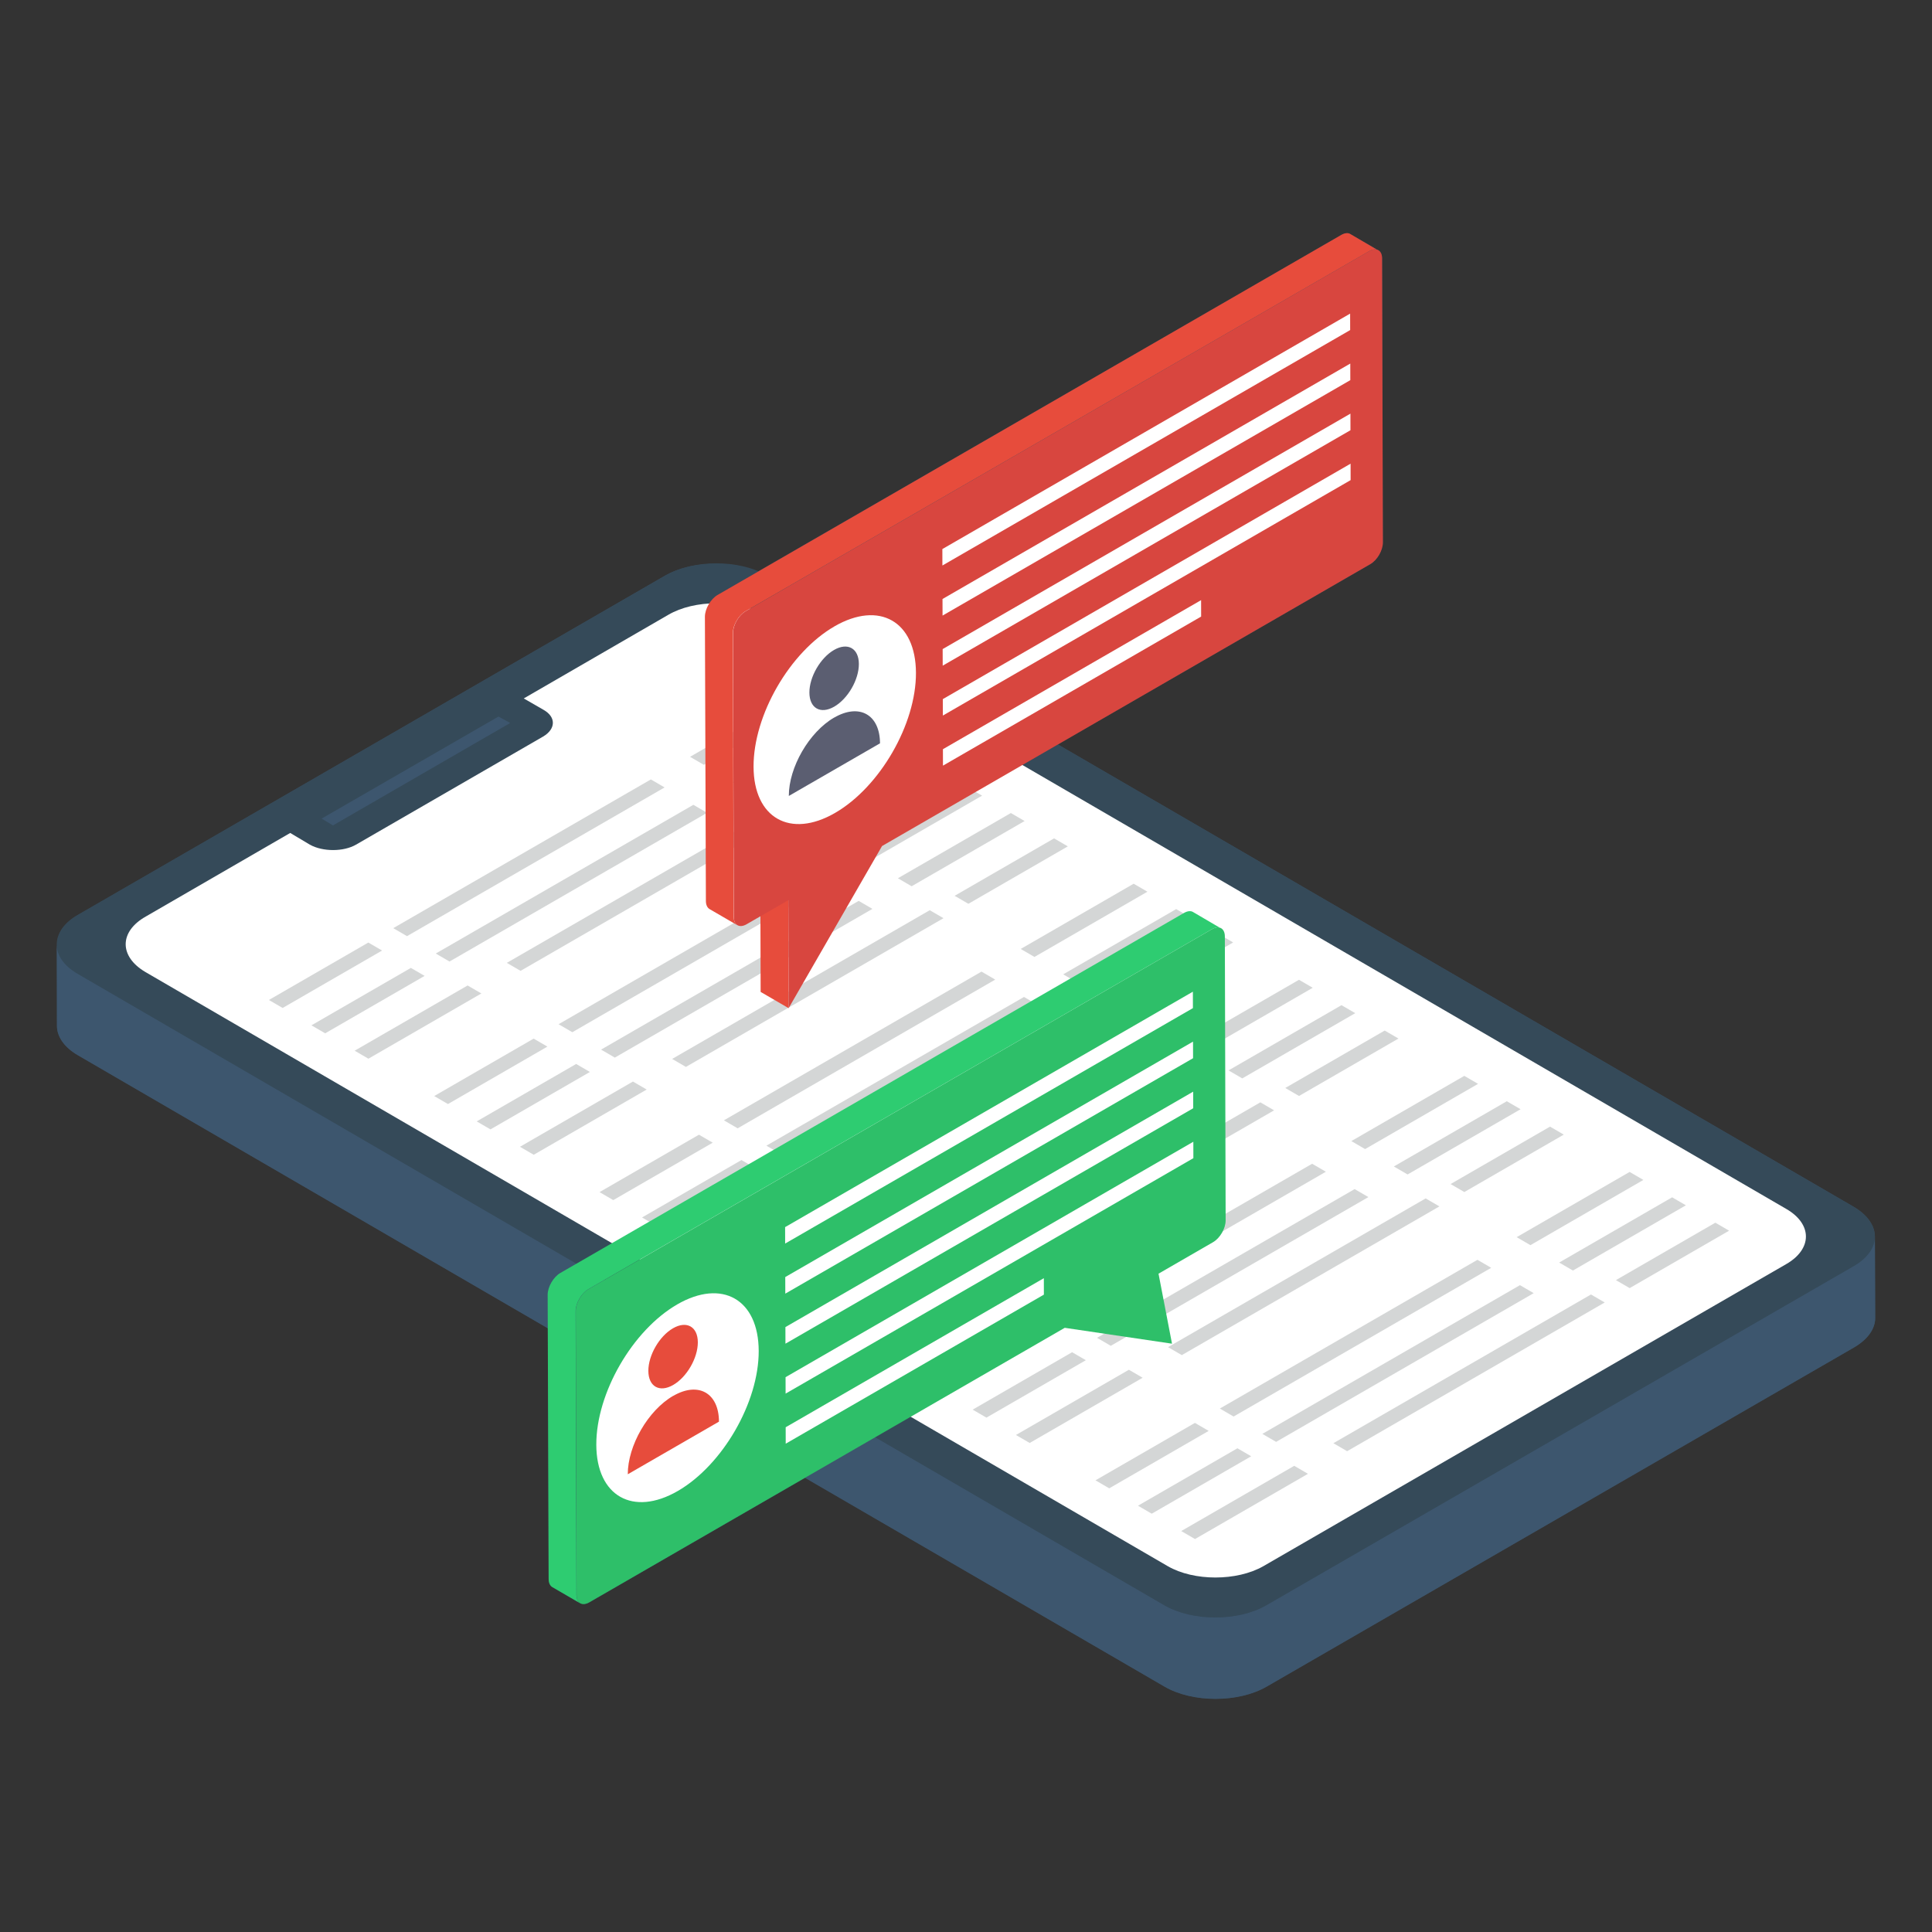 <svg id="Layer_1" enable-background="new 0 0 51 51" height="512" viewBox="0 0 51 51" width="512" xmlns="http://www.w3.org/2000/svg"><rect x="0" y="0" width="51" height="51" fill="#333333" stroke="none"/><g><g><path d="m49.502 34.791c0 .28-.19.56-.57.78l-15.5 8.95c-.74.43-1.95.43-2.69 0l-9.49-5.51-5.7 3.29c-.05.03-.1.04-.15.04-.03 0-.06-.01-.09-.02l-.74-.43c-.05-.03-.09-.11-.09-.21l-.02-6.62-12.41-7.21c-.36-.21-.55-.49-.55-.77v-2.15c0 .02 0 .04.01.06-.03-.3.14-.61.55-.84l15.5-8.96c.67-.38 1.69-.4 2.44-.1l15.41-8.89c.09-.05.18-.06.23-.02l.7.4c-.01 0-.02.01-.02.01.09.01.16.09.16.23l.02 7.49c0 .22-.15.48-.33.58l-8.25 4.76 21.02 12.21c.37.22.55.51.55.79z" fill="#384f63"/></g><g><g><g><g><path d="m1.498 24.932.007 2.151c0 .277.185.561.548.772l28.69 16.67c.739.429 1.946.429 2.692 0l15.503-8.952c.376-.218.561-.501.561-.778l-.007-2.157c0 .284-.185.567-.561.785l-15.503 8.952c-.745.429-1.953.429-2.692 0l-28.69-16.67c-.363-.211-.548-.495-.548-.772z" fill="#3d566e"/></g></g><g><g><path d="m2.058 24.148c-.741.428-.749 1.126-.009 1.556l28.685 16.67c.741.43 1.95.43 2.691.002l15.508-8.954c.746-.43.745-1.128.005-1.559l-28.685-16.67c-.741-.43-1.941-.43-2.687-0z" fill="#354a59"/></g></g><g><g><g><path d="m8.789 21.789 4.679-2.704-.309-.17-4.669 2.694z" fill="#3d566e"/></g><g><path d="m3.84 25.66 26.986 15.683c.688.399 1.826.399 2.524 0l13.797-7.971c.698-.399.698-1.057.01-1.457l-26.986-15.683c-.698-.409-1.836-.409-2.534 0l-3.811 2.205.519.299c.339.19.329.509-.01.708l-4.938 2.853c-.329.19-.878.19-1.217 0l-.519-.309-3.811 2.205c-.708.399-.708 1.057-.01 1.467z" fill="#fff"/></g></g></g></g><g><g><g><g><path d="m33.323 37.851.363.211 6.8-3.926-.363-.211z" fill="#d4d6d6"/></g></g><g><g><path d="m31.182 40.416.363.211 2.982-1.722-.363-.211z" fill="#d4d6d6"/></g></g><g><g><path d="m30.04 39.747.363.211 2.625-1.516-.363-.211z" fill="#d4d6d6"/></g></g><g><g><path d="m42.656 33.792.363.211 2.625-1.516-.363-.211z" fill="#d4d6d6"/></g></g><g><g><path d="m41.158 33.328.363.211 2.982-1.722-.363-.211z" fill="#d4d6d6"/></g></g><g><g><path d="m35.198 38.097.363.211 6.8-3.926-.363-.211z" fill="#d4d6d6"/></g></g></g><g><g><g><path d="m32.201 37.182.363.211 6.8-3.926-.363-.211z" fill="#d4d6d6"/></g></g><g><g><path d="m28.918 39.077.363.211 2.625-1.516-.363-.211z" fill="#d4d6d6"/></g></g><g><g><path d="m40.036 32.658.363.211 2.982-1.722-.363-.211z" fill="#d4d6d6"/></g></g></g></g><g><g><g><g><path d="m28.959 35.315.363.211 6.8-3.926-.363-.211z" fill="#d4d6d6"/></g></g><g><g><path d="m26.818 37.88.363.211 2.982-1.722-.363-.211z" fill="#d4d6d6"/></g></g><g><g><path d="m25.676 37.211.363.211 2.625-1.516-.363-.211z" fill="#d4d6d6"/></g></g><g><g><path d="m38.292 31.256.363.211 2.625-1.516-.363-.211z" fill="#d4d6d6"/></g></g><g><g><path d="m36.794 30.792.363.211 2.982-1.722-.363-.211z" fill="#d4d6d6"/></g></g><g><g><path d="m30.834 35.561.363.211 6.8-3.926-.363-.211z" fill="#d4d6d6"/></g></g></g><g><g><g><path d="m27.837 34.646.363.211 6.8-3.926-.363-.211z" fill="#d4d6d6"/></g></g><g><g><path d="m24.554 36.541.363.211 2.625-1.516-.363-.211z" fill="#d4d6d6"/></g></g><g><g><path d="m35.672 30.122.363.211 2.982-1.722-.363-.211z" fill="#d4d6d6"/></g></g></g></g><g><g><g><g><path d="m24.595 32.779.363.211 6.8-3.926-.363-.211z" fill="#d4d6d6"/></g></g><g><g><path d="m22.454 35.344.363.211 2.982-1.722-.363-.211z" fill="#d4d6d6"/></g></g><g><g><path d="m21.312 34.675.363.211 2.625-1.516-.363-.211z" fill="#d4d6d6"/></g></g><g><g><path d="m33.928 28.72.363.211 2.625-1.516-.363-.211z" fill="#d4d6d6"/></g></g><g><g><path d="m32.43 28.256.363.211 2.982-1.722-.363-.211z" fill="#d4d6d6"/></g></g><g><g><path d="m26.47 33.025.363.211 6.8-3.926-.363-.211z" fill="#d4d6d6"/></g></g></g><g><g><g><path d="m23.473 32.11.363.211 6.8-3.926-.363-.211z" fill="#d4d6d6"/></g></g><g><g><path d="m20.19 34.005.363.211 2.625-1.516-.363-.211z" fill="#d4d6d6"/></g></g><g><g><path d="m31.308 27.586.363.211 2.982-1.722-.363-.211z" fill="#d4d6d6"/></g></g></g></g><g><g><g><g><path d="m20.231 30.243.363.211 6.8-3.926-.363-.211z" fill="#d4d6d6"/></g></g><g><g><path d="m18.09 32.808.363.211 2.982-1.722-.363-.211z" fill="#d4d6d6"/></g></g><g><g><path d="m16.948 32.138.363.211 2.625-1.516-.363-.211z" fill="#d4d6d6"/></g></g><g><g><path d="m29.564 26.183.363.211 2.625-1.516-.363-.211z" fill="#d4d6d6"/></g></g><g><g><path d="m28.066 25.72.363.211 2.982-1.722-.363-.211z" fill="#d4d6d6"/></g></g><g><g><path d="m22.106 30.489.363.211 6.8-3.926-.363-.211z" fill="#d4d6d6"/></g></g></g><g><g><g><path d="m19.109 29.574.363.211 6.8-3.926-.363-.211z" fill="#d4d6d6"/></g></g><g><g><path d="m15.826 31.469.363.211 2.625-1.516-.363-.211z" fill="#d4d6d6"/></g></g><g><g><path d="m26.944 25.05.363.211 2.982-1.722-.363-.211z" fill="#d4d6d6"/></g></g></g></g><g><g><g><g><path d="m15.867 27.707.363.211 6.8-3.926-.363-.211z" fill="#d4d6d6"/></g></g><g><g><path d="m13.726 30.272.363.211 2.982-1.722-.363-.211z" fill="#d4d6d6"/></g></g><g><g><path d="m12.584 29.602.363.211 2.625-1.516-.363-.211z" fill="#d4d6d6"/></g></g><g><g><path d="m25.2 23.647.363.211 2.625-1.516-.363-.211z" fill="#d4d6d6"/></g></g><g><g><path d="m23.702 23.184.363.211 2.982-1.722-.363-.211z" fill="#d4d6d6"/></g></g><g><g><path d="m17.743 27.953.363.211 6.8-3.926-.363-.211z" fill="#d4d6d6"/></g></g></g><g><g><g><path d="m14.745 27.037.363.211 6.8-3.926-.363-.211z" fill="#d4d6d6"/></g></g><g><g><path d="m11.462 28.933.363.211 2.625-1.516-.363-.211z" fill="#d4d6d6"/></g></g><g><g><path d="m22.58 22.514.363.211 2.982-1.722-.363-.211z" fill="#d4d6d6"/></g></g></g></g><g><g><g><g><path d="m11.503 25.171.363.211 6.8-3.926-.363-.211z" fill="#d4d6d6"/></g></g><g><g><path d="m9.362 27.736.363.211 2.982-1.722-.363-.211z" fill="#d4d6d6"/></g></g><g><g><path d="m8.221 27.066.363.211 2.625-1.516-.363-.211z" fill="#d4d6d6"/></g></g><g><g><path d="m20.836 21.111.363.211 2.625-1.516-.363-.211z" fill="#d4d6d6"/></g></g><g><g><path d="m19.338 20.648.363.211 2.982-1.722-.363-.211z" fill="#d4d6d6"/></g></g><g><g><path d="m13.379 25.417.363.211 6.8-3.926-.363-.211z" fill="#d4d6d6"/></g></g></g><g><g><g><path d="m10.381 24.501.363.211 6.8-3.926-.363-.211z" fill="#d4d6d6"/></g></g><g><g><path d="m7.098 26.397.363.211 2.625-1.516-.363-.211z" fill="#d4d6d6"/></g></g><g><g><path d="m18.216 19.978.363.211 2.982-1.722-.363-.211z" fill="#d4d6d6"/></g></g></g></g><g><g><g enable-background="new"><g><g><path d="m32.191 24.484c-.052-.01-.12 0-.194.042l-16.467 9.506c-.183.105-.335.367-.335.576l.021 7.5c.005.105.042.178.1.215l-.739-.429c-.058-.037-.094-.11-.094-.215l-.026-7.5c0-.209.152-.471.335-.576l16.467-9.506c.094-.052.178-.058.236-.021z" fill="#2ecc71"/></g></g><g><g><path d="m31.997 24.526c.184-.106.335-.02.336.191l.021 7.497c.001.215-.149.471-.333.577l-1.439.831.356 1.848-2.831-.419-12.552 7.247c-.184.106-.335.024-.335-.191l-.021-7.497c-.001-.211.149-.471.333-.577z" fill="#2ebf69"/></g></g></g></g><g><g><g><path d="m31.497 28.817.001.438-10.764 6.215-.001-.438z" fill="#fff"/></g></g><g><g><path d="m31.493 27.496.001.438-10.764 6.215-.001-.438z" fill="#fff"/></g></g><g><g><path d="m31.489 26.178.001.434-10.764 6.215-.001-.434z" fill="#fff"/></g></g><g><g><path d="m31.501 30.139.001.434-10.764 6.215-.001-.434z" fill="#fff"/></g></g><g><g><path d="m27.555 33.741.001.434-6.815 3.935-.001-.434z" fill="#fff"/></g></g><g><g><path d="m17.877 34.433c1.184-.683 2.147-.135 2.151 1.229.004 1.356-.953 3.013-2.137 3.697-1.18.682-2.147.135-2.15-1.222-.004-1.364.956-3.023 2.137-3.704z" fill="#fff"/></g></g></g><g><g><path d="m17.766 35.063c.361-.208.654-.042.655.37.001.415-.29.919-.651 1.127-.361.208-.654.042-.655-.373-.001-.412.29-.916.651-1.124z" fill="#e74c3c"/></g></g><g><g><path d="m17.771 36.848c.668-.386 1.206-.073 1.208.68l-2.407 1.389c-.002-.753.533-1.685 1.198-2.07z" fill="#e74c3c"/></g></g></g><g><g><g enable-background="new"><g><g><path d="m20.817 26.613-.738-.429-.008-2.851.738.429z" fill="#e74c3c"/></g></g><g><g><path d="m36.342 6.586c-.052-.01-.12 0-.194.042l-16.467 9.506c-.183.105-.335.367-.335.576l.021 7.5c.005.105.042.178.1.215l-.739-.429c-.058-.037-.094-.11-.094-.215l-.026-7.5c0-.209.152-.471.335-.576l16.467-9.506c.094-.052.178-.058.236-.021z" fill="#e74c3c"/></g></g><g><g><path d="m36.148 6.627c.184-.106.335-.02.336.191l.021 7.497c.001.215-.149.471-.333.577l-12.888 7.441-2.466 4.28-.008-2.851-1.104.637c-.184.106-.335.024-.335-.191l-.021-7.497c-.001-.211.149-.471.333-.577z" fill="#d8463f"/></g></g></g></g><g><g><g><path d="m35.648 10.919.001.438-10.764 6.215-.001-.438z" fill="#fff"/></g></g><g><g><path d="m35.644 9.597.001.438-10.764 6.215-.001-.438z" fill="#fff"/></g></g><g><g><path d="m35.64 8.279.001.434-10.764 6.215-.001-.434z" fill="#fff"/></g></g><g><g><path d="m35.652 12.24.001.434-10.764 6.215-.001-.434z" fill="#fff"/></g></g><g><g><path d="m31.706 15.842.001.434-6.815 3.935-.001-.434z" fill="#fff"/></g></g><g><g><path d="m22.028 16.534c1.184-.683 2.147-.135 2.151 1.229.004 1.356-.953 3.013-2.137 3.697-1.18.682-2.147.135-2.15-1.222-.004-1.364.956-3.023 2.137-3.704z" fill="#fff"/></g></g></g><g><g><path d="m22.017 17.157c.361-.208.654-.042.655.37.001.415-.29.919-.651 1.127-.361.208-.654.042-.655-.373-.001-.412.29-.916.651-1.124z" fill="#5b5e71"/></g></g><g><g><path d="m22.022 18.942c.668-.386 1.206-.073 1.208.68l-2.407 1.389c-.002-.753.533-1.685 1.198-2.07z" fill="#5b5e71"/></g></g></g></g></g></svg>